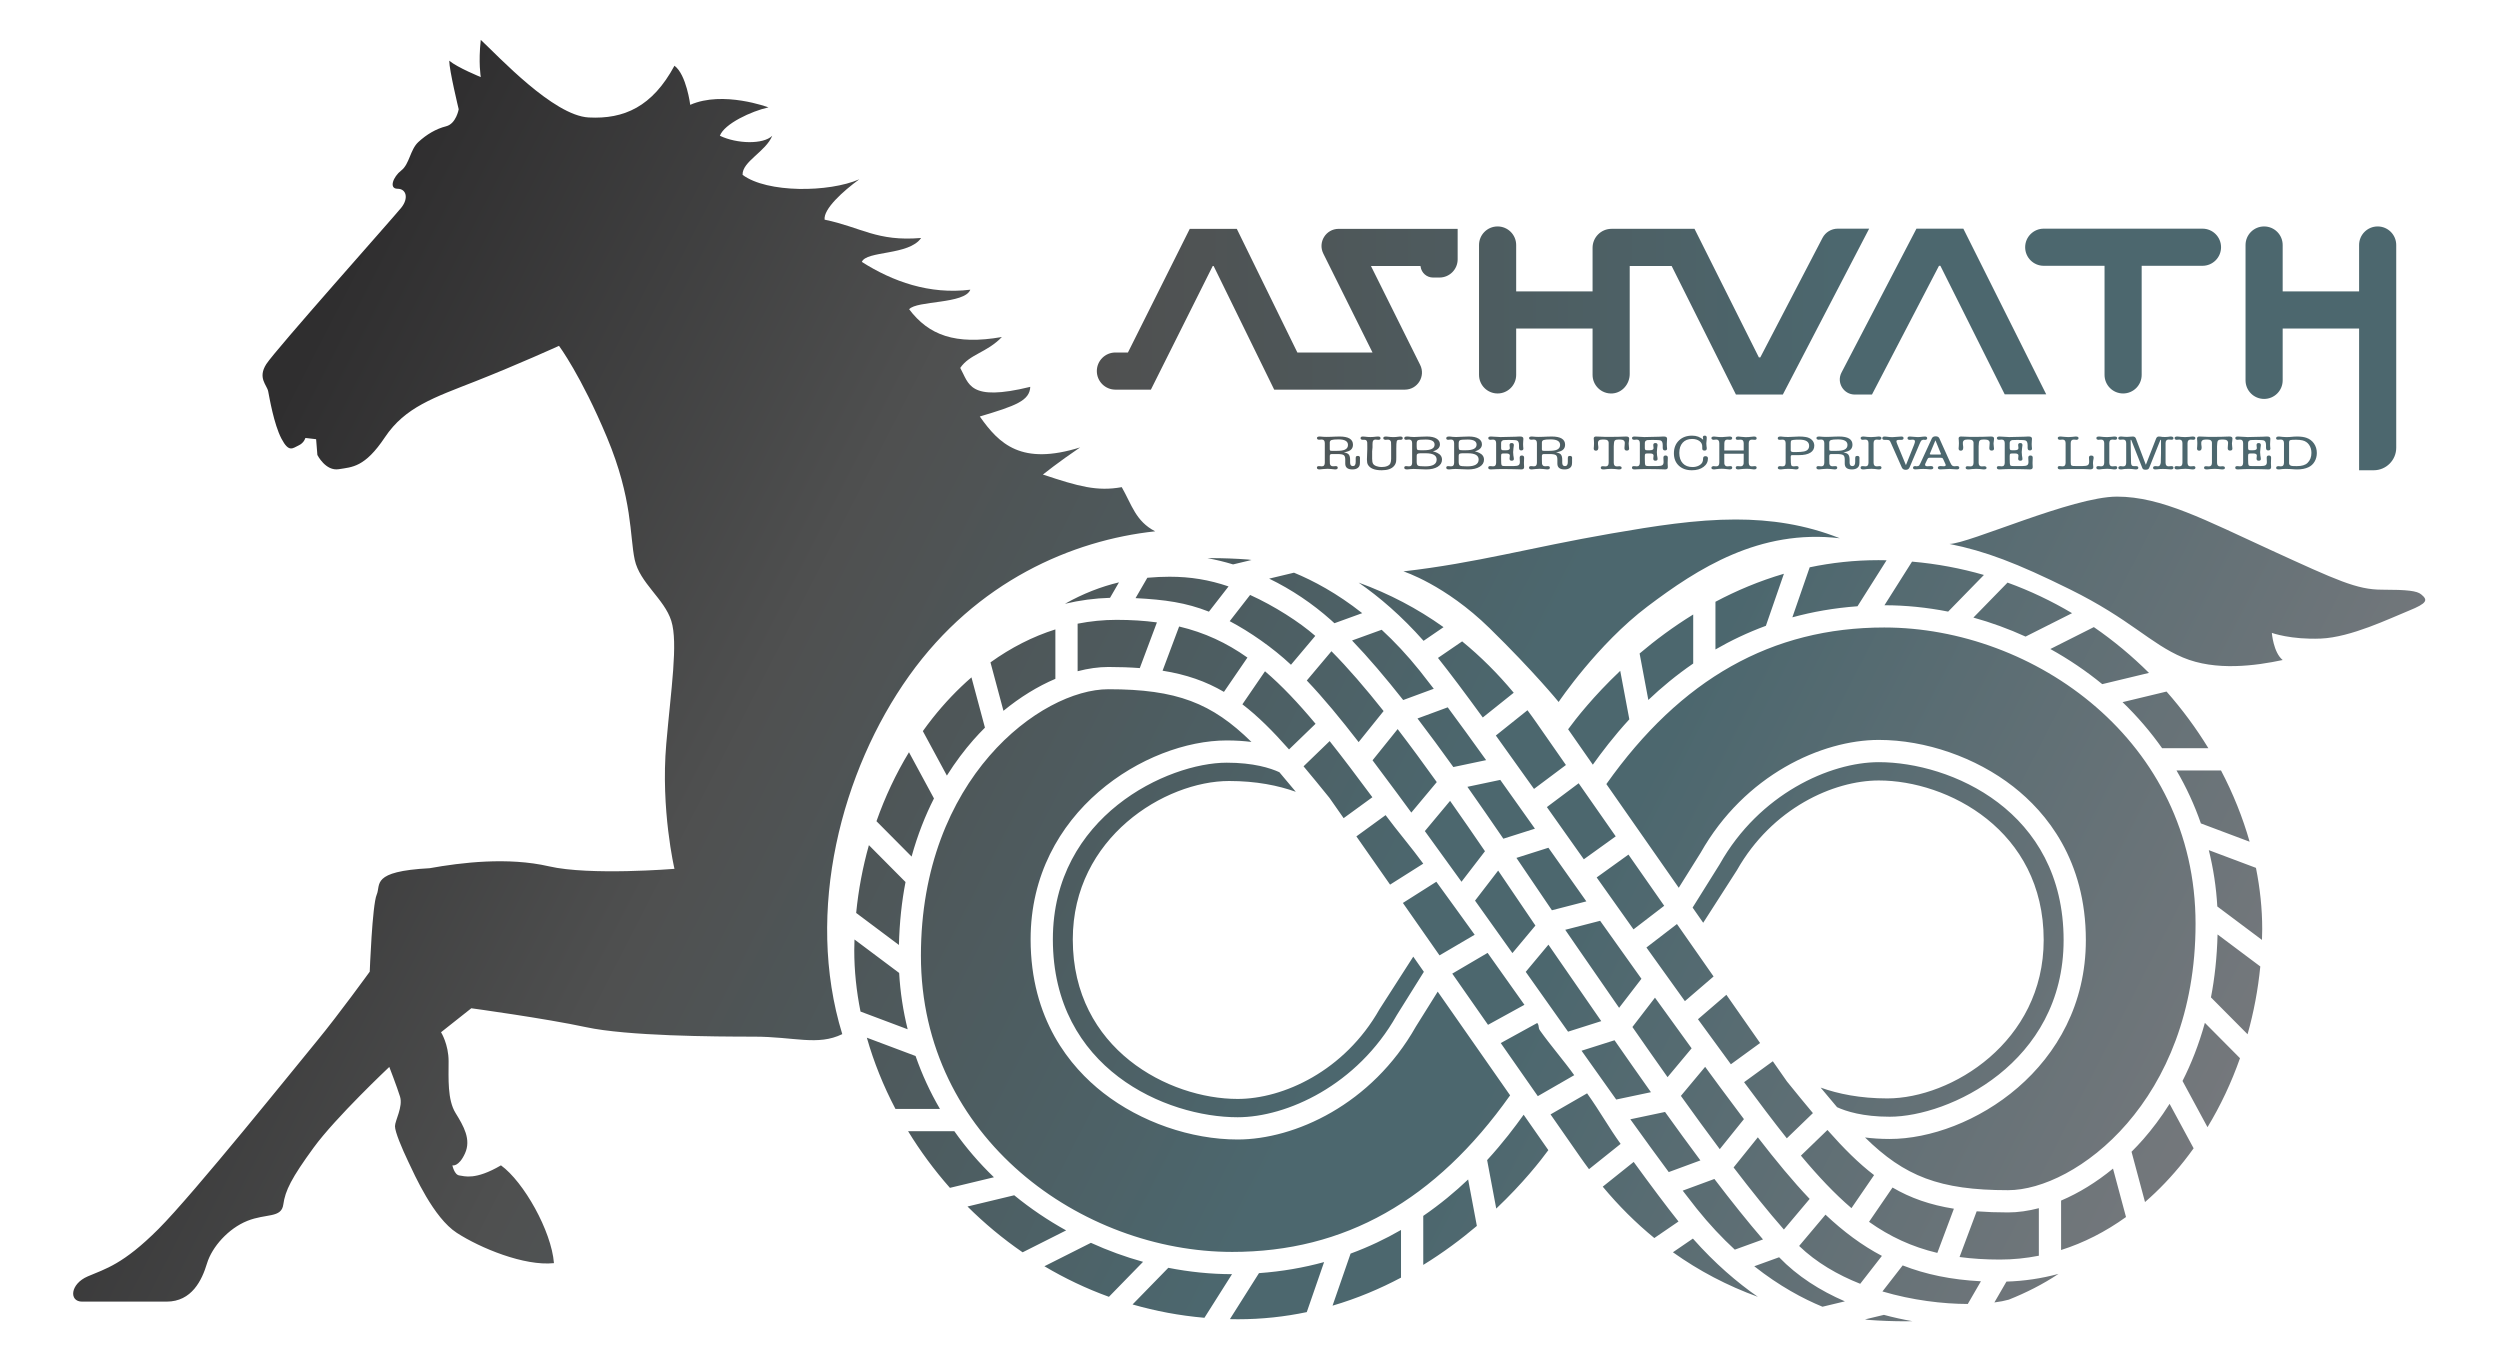 <svg xmlns="http://www.w3.org/2000/svg" width="1267" height="690" viewBox="0 0 1267 690" fill="none"><path d="M243.657 39.068s-11.829-4.796-15.986-8.313C227.671 35.55 232.467 55.374 232.467 55.374S231.188 62.727 226.072 64.006C220.957 65.285 216.16 68.162 212.004 71.998 207.848 75.837 207.528 83.19 203.372 86.386 199.215 89.585 196.977 95.659 201.453 95.659S207.208 100.455 203.372 105.25C199.535 110.047 139.427 177.51 134.949 184.545 130.473 191.578 135.268 195.094 135.909 198.293 136.549 201.49 138.787 214.918 142.623 222.273 146.46 229.626 148.379 227.069 151.256 225.79c2.877-1.28 3.517-3.839 3.517-3.839L160.208 222.591 160.848 230.585S165.004 238.898 171.719 237.786C178.432 236.674 184.827 236.979 195.059 221.633c10.23-15.347 24.94-20.143 46.041-28.456C262.203 184.863 283.304 175.271 283.304 175.271s11.191 15.028 24.3 46.362c13.109 31.333 11.509 50.197 14.068 62.026C324.229 295.49 336.7 303.483 340.215 314.674 343.732 325.865 340.056 349.307 337.659 377.021 334.78 410.274 341.815 440.327 341.815 440.327S298.971 443.845 278.188 439.047C257.405 434.253 233.747 437.13 217.759 440.007 187.705 441.607 193.14 448.319 190.903 453.435 188.664 458.553 187.384 492.443 187.384 492.443s-15.985 22.062-26.536 34.851C150.296 540.082 98.18 604.989 80.276 622.894c-17.905 17.903-26.857 20.143-35.811 23.977C35.513 650.71 34.875 659.662 41.588 659.662H84.433c12.788.0 17.904-10.871 20.463-19.321 2.556-8.452 10.871-17.768 20.461-21.604C134.949 614.899 142.623 617.458 143.583 610.423 144.541 603.389 147.739 596.995 158.929 581.649c11.191-15.348 38.367-40.927 38.367-40.927S201.135 550.634 202.732 555.75C204.331 560.865 200.175 567.899 200.175 570.777 200.175 573.655 203.691 581.967 206.889 588.682 210.087 595.395 219.677 617.138 231.508 624.811 243.339 632.485 265.72 641.757 280.745 640.159 279.467 623.853 265.399 598.914 253.888 590.601 240.78 598.273 235.345 596.037 232.787 595.715 230.228 595.395 229.269 590.601 229.269 590.601S232.467 591.561 235.664 584.526C238.861 577.491 235.024 570.777 230.869 564.062 226.712 557.349 227.351 546.477 227.351 537.845 227.351 529.211 223.515 523.138 223.515 523.138L238.861 510.989S276.269 516.105 297.052 520.579C317.835 525.057 361.637 525.377 382.1 525.377 402.564 525.377 414.393 530.171 426.863 524.097 407.679 461.75 426.543 390.45 460.755 342.49c34.21-47.959 82.809-68.741 124.693-73.217C575.536 264.157 573.619 255.843 568.503 246.891 556.033 249.13 546.761 246.571 528.536 240.497 528.536 240.497 536.529 234.102 547.4 226.749 517.665 236.021 506.475 225.15 496.563 211.082 514.788 205.646 521.823 203.087 522.143 196.054 490.808 203.727 491.128 194.455 486.651 186.462 491.448 179.429 500.08 178.789 507.755 170.795 484.095 174.953 470.665 169.835 460.755 156.729 464.591 152.251 488.891 154.17 491.768 146.817 470.985 149.374 452.44 142.659 436.775 132.747 439.012 126.993 460.755 129.55 466.828 120.598 444.447 122.517 436.455 115.162 417.911 111.326 417.269 105.89 427.183 96.938 435.496 90.862 420.147 97.578 388.815 97.897 376.345 88.626 376.025 81.91 388.176 76.796 391.372 68.802c-4.476 4.477-17.905 4.156-26.537.0C367.072 62.727 380.823 56.333 389.453 54.414c0 0-23.018-8.632-39.646-1.279C349.807 53.136 347.889 37.788 341.815 33.312c-11.191 20.783-25.579 27.177-43.483 26.219C280.427 58.57 252.611 28.517 243.657 20.203c-1.278 11.511.0 18.864.0 18.864zM987.987 275.667C1006.21 279.343 1021.88 285.259 1049.06 298.687 1079.73 313.846 1089.66 326.183 1106.29 333.218 1122.91 340.253 1143.38 337.375 1156.86 334.498 1152.13 330.661 1151.37 320.749 1151.37 320.749S1160.96 324.265 1176.23 323.626C1191.49 322.987 1211.16 313.395 1220.75 309.521 1230.34 305.647 1230.53 304.055 1227.02 301.205 1224.91 299.486 1220.3 298.847 1207.16 298.847 1194.53 298.847 1184.56 294.211 1151.05 278.865 1117.54 263.518 1095.42 251.687 1072.88 251.687 1050.34 251.687 997.579 275.667 987.987 275.667zM816.532 270.391C775.047 277.585 748.671 285.259 711.261 289.575 711.261 289.575 732.364 296.29 754.904 318.35c22.543 22.063 35.011 37.409 35.011 37.409s19.664-29.254 45.082-48.44C860.416 288.137 891.681 267.993 932.401 272.79 914.865 265.829 897.441 263.283 879.613 263.283 859.364 263.283 838.593 266.566 816.532 270.391zM611.981 282.874C616.36 283.697 620.683 284.749 624.925 286.046L634.253 283.81C633.564 283.697 633.023 283.619 632.631 283.57 626.336 283.097 619.912 282.854 613.352 282.854 612.907 282.854 612.439 282.867 611.981 282.874zM917.153 287.507 908.372 312.863C918.553 310.077 929.539 308.117 941.379 307.257l14.737-23.315C954.755 283.915 953.393 283.887 952.023 283.887c-12.259.0-23.89 1.318-34.87 3.62zm37.891 19.235C965.835 306.747 976.653 307.859 987.323 309.962L1005.45 291.389C993.828 288.035 981.664 285.729 969.019 284.631l-13.975 22.111zM643.212 293.254c11.385 5.524 21.971 12.665 31.371 21.036C675.147 314.793 675.721 315.327 676.291 315.85L690.363 310.747C677.583 300.658 665.575 294.263 655.795 290.238L643.212 293.254zm226.179 11.725v24.163C877.172 324.645 885.689 320.575 894.952 317.162L904.089 290.779C891.543 294.45 879.965 299.371 869.391 304.979zM581.472 292.807 575.495 303.131C590.531 303.914 601 305.394 612.685 309.987L622.627 297.202C612.723 293.83 603.329 292.289 592.727 292.287 589.136 292.287 585.408 292.465 581.472 292.807zm-41.76 13.199C547.164 304.231 554.796 303.203 562.559 302.974L567.093 295.138C558.085 297.29 548.911 300.809 539.712 306.006zm181.755 18.768L731.589 317.842C718.381 308.411 704.021 300.877 688.537 295.253 699.068 302.547 710.287 312.151 721.467 324.774zM1000.12 312.99C1009.15 315.486 1017.99 318.721 1026.56 322.619L1050.12 310.753C1039.87 304.663 1028.94 299.435 1017.42 295.263l-17.3 17.727zM623.217 314.807C633.333 320.131 645.103 328.273 654.267 336.898L666.583 322.271C658.619 315.269 645.716 307.018 633.551 301.521L623.217 314.807zM830.953 331.19 835.377 354.737C841.959 348.477 849.529 342.173 858.116 336.274V311.43c-10.181 6.267-19.252 13.056-27.163 19.76zM546.139 316.083v24.094C551.463 338.789 556.704 338.026 561.735 338.026 567.433 338.026 572.703 338.217 577.647 338.59l8.678-23.161C579.967 314.573 573.192 314.141 565.872 314.141 559.223 314.141 552.632 314.805 546.139 316.083zm43.056 23.826C601.24 341.83 611.156 345.302 620.293 350.646l11.903-17.388C621.643 325.781 610.48 320.577 597.587 317.511L589.195 339.909zm449.915-10.991C1048.38 334.046 1057.2 340.003 1065.42 346.725L1089.1 341.027C1080.59 332.551 1071.25 324.754 1061.16 317.814L1039.11 328.918zM814.101 397.371c10.788 15.454 23.732 33.992 36.694 52.55L861.863 432.213c22.333-39.526 61.452-57.223 90.334-57.223 23.672.0 49.133 8.839 68.103 23.643C1037.09 411.739 1057.11 435.878 1057.11 476.458 1057.11 541.343 998.335 577.231 957.711 577.231 953.057 577.231 948.911 576.939 945.195 576.471 965.231 596.149 982.937 603.185 1017.69 603.185c34.1.0 95.02-45.112 95.02-135.002C1112.71 375.427 1030.82 318.013 954.953 318.013c-56.944.0-103.03 25.964-140.852 79.358zm-312.13-61.676L508.553 360.235C516.973 353.326 525.92 347.83 534.865 344.034V318.981C523.407 322.594 512.365 328.225 501.971 335.695zm183.252-11.089C693.491 333.191 702.219 343.473 711.141 354.779L726.633 349.066C724.104 345.747 721.739 342.701 719.601 340.029 713.167 331.987 706.652 325.091 700.228 319.165L685.223 324.606zM728.763 333.439C734.881 341.11 742.583 351.413 751.472 363.626l15.684-12.544C759.084 341.373 750.363 332.698 741.015 325.05L728.763 333.439zM662.285 344.879C670.8 353.818 679.381 364.227 688.557 376.091l12.65-15.722C692.027 348.802 683.115 338.438 674.779 330.043l-12.494 14.836zm132.442 24.716C798.027 374.333 802.287 380.442 807.243 387.542 811.611 381.435 817.712 373.303 825.748 364.547L821.132 339.982C807.519 352.869 798.572 364.33 794.727 369.595zM629.645 356.943C637.447 362.907 645.005 370.45 653.279 379.807L666.724 366.819C657.949 356.311 649.62 347.466 641.104 340.203L629.645 356.943zM472.567 364.046C470.895 366.158 469.277 368.326 467.701 370.533l12.18 22.53C484.277 386.061 488.847 380.094 493.205 375.111 495.135 372.907 497.136 370.81 499.171 368.771L492.335 343.289C485.357 349.337 478.735 356.258 472.567 364.046zM466.72 484.303c0 92.756 81.884 150.17 157.751 150.17 56.944.0 103.032-25.963 140.854-79.356C754.539 539.661 741.592 521.121 728.632 502.566l-11.069 17.709C695.228 559.799 656.113 577.497 627.229 577.497 603.556 577.497 578.097 568.658 559.129 553.854 542.333 540.747 522.315 516.609 522.315 476.03 522.315 411.142 581.088 375.255 621.712 375.255 626.367 375.255 630.512 375.547 634.228 376.015 614.192 356.337 596.485 349.302 561.735 349.302c-34.102.0-95.015 45.111-95.015 135.001zm608.99-128.456C1083.24 363.097 1089.93 370.919 1095.77 379.203H1119.21C1113.07 369.149 1105.97 359.509 1098 350.482L1075.71 355.847zM718.389 364.125C724.419 372.027 730.501 380.295 736.557 388.739l16.615-3.505C746.063 375.322 739.528 366.322 733.705 358.475L718.389 364.125zM758.095 372.765C764.121 381.129 770.599 390.205 777.431 399.826l16.18-12.119C786.481 377.486 781.277 370.018 779.14 366.929L778.765 366.386C777.247 364.193 775.692 362.057 774.121 359.949l-16.026 12.816zm-62.49 12.553C699.587 390.594 703.689 396.109 707.972 401.902 710.385 405.167 712.823 408.495 715.257 411.815l12.898-15.449C721.532 387.11 714.885 378.066 708.327 369.507l-12.722 15.811zm-34.965 3.053C664.735 393.245 669.039 398.511 673.667 404.233L673.904 404.55C674.071 404.787 676.653 408.483 680.956 414.639l14.567-10.6C687.783 393.599 680.645 384.117 673.869 375.591l-13.229 12.78zM444.197 416.189l17.796 17.921C465.06 423.031 468.973 413.219 473.331 404.653l-12.66-23.418C454.057 392.122 448.535 403.877 444.197 416.189zm427.424 21.672L871.491 438.081l-13.679 21.886C859.612 462.546 861.403 465.107 863.183 467.657l17.098-26.646C898.055 409.607 929.192 395.546 952.197 395.546c34.69.0 83.543 25.081 83.543 80.836.0 51.7-46.84 80.296-79.216 80.296C942.707 556.678 931.541 554.366 922.707 551.201 925.599 554.711 928.369 558.03 931.032 561.127 935.579 563.219 944.116 565.957 957.711 565.957 987.479 565.957 1045.84 538.93 1045.84 476.458 1045.84 410.751 988.399 386.265 952.197 386.265c-24.801.0-60.597 16.146-80.576 51.596zM533.591 476.03c0 65.705 57.436 90.191 93.638 90.191C652.032 566.221 687.825 550.075 707.804 514.627L707.935 514.407 721.613 492.519C719.813 489.941 718.023 487.378 716.243 484.831l-17.1 26.643C681.372 542.881 650.235 556.941 627.229 556.941 592.541 556.941 543.688 531.862 543.688 476.103c0-51.7 46.837-80.293 79.213-80.293C636.719 395.81 647.883 398.122 656.716 401.285 653.824 397.774 651.052 394.454 648.388 391.357 643.841 389.265 635.305 386.53 621.712 386.53 591.945 386.53 533.591 413.555 533.591 476.03zm569.469-85.552C1108.06 399.031 1112.18 408.005 1115.41 417.303L1140.11 426.585C1136.62 414.301 1131.75 402.171 1125.61 390.478h-22.55zM743.679 398.761C749.844 407.509 755.943 416.345 761.899 425.055L777.899 419.975C771.793 411.354 765.921 403.081 760.335 395.246L743.679 398.761zm40.277 10.264C788.8 415.862 793.788 422.911 798.904 430.147 800.145 431.899 801.427 433.713 802.683 435.487l16.162-11.624C812.057 414.143 805.681 405.009 800.067 396.961l-16.111 12.064zm-61.841 12.172C728.292 429.677 734.493 438.25 740.687 446.869l11.896-15.466C746.797 422.939 740.877 414.365 734.901 405.875L722.115 421.197zm-34.702 2.685C692.209 430.745 698.033 439.079 704.492 448.325l16.816-10.628C715.715 429.982 707.739 420.61 702.217 413.113l-14.804 10.769zM433.904 462.683l21.667 16.228C455.863 467.401 457.021 456.746 458.917 447.013L440.357 428.323C437.217 439.503 435.045 451.029 433.904 462.683zm334.623-27.901C772.092 440.026 775.593 445.199 779.003 450.238 781.569 454.031 784.061 457.711 786.511 461.322l17.457-4.505C799.129 449.986 794.343 443.223 789.7 436.658 788.032 434.297 786.376 431.959 784.733 429.637L768.527 434.782zm355.203 24.613L1146.37 476.355C1146.43 474.526 1146.49 472.699 1146.49 470.869 1146.49 460.605 1145.4 450.202 1143.32 439.834L1119.42 430.854C1121.72 440.131 1123.19 449.662 1123.73 459.395zM809.193 444.69C815.289 453.302 821.532 462.109 827.86 471.005l15.559-11.956C837.324 450.323 831.212 441.573 825.3 433.107L809.193 444.69zm-61.644 11.751C753.932 465.361 760.256 474.242 766.491 483.026l11.653-13.957C775.391 465.014 772.573 460.854 769.665 456.558 766.279 451.555 762.803 446.419 759.264 441.21l-11.715 15.231zM710.983 457.613C716.884 466.062 723.159 475.043 729.544 484.185L747.363 473.734C740.904 464.677 734.46 455.917 727.933 446.869l-16.95 10.744zm82.273 13.613C795.244 474.13 797.189 476.966 799.044 479.638 802.761 485.001 806.648 490.629 810.664 496.445 813.887 501.11 817.193 505.899 820.56 510.762l11.317-14.717C824.817 486.181 817.819 476.347 810.947 466.662L793.256 471.226zM834.411 480.193C840.869 489.249 847.38 498.333 853.904 507.378l14.539-12.504C862.541 486.425 856.267 477.443 849.881 468.303l-15.47 11.89zm286.099 25.285L1139.07 524.165C1142.21 512.985 1144.38 501.461 1145.52 489.806L1123.86 473.578C1123.56 485.087 1122.41 495.745 1120.51 505.478zM432.939 481.617C432.939 491.882 434.027 502.285 436.108 512.654L460.003 521.634C457.712 512.357 456.235 502.825 455.695 493.09l-22.643-16.959C433 477.959 432.939 479.787 432.939 481.617zm340.3 10.921C778.848 500.451 784.377 508.267 789.732 515.837 791.4 518.194 793.049 520.53 794.692 522.85L811.517 517.509C808.071 512.53 804.685 507.626 801.387 502.851 797.375 497.045 793.491 491.421 789.777 486.065 788.153 483.722 786.468 481.273 784.744 478.757l-11.505 13.781zM736.009 493.438C742.104 502.163 748.215 510.914 754.125 519.379l18.454-10.144C766.483 500.623 760.24 491.818 753.912 482.921l-17.903 10.517zM860.531 516.55C866.124 524.265 871.688 531.875 877.208 539.373L892.011 528.603C887.216 521.741 881.391 513.406 874.933 504.163L860.531 516.55zM827.304 520.486C833.136 528.878 839.103 537.414 845.115 545.902L857.312 531.29C851.133 522.811 844.932 514.237 838.739 505.618L827.304 520.486zM1106.1 547.834 1118.76 571.25C1125.37 560.363 1130.89 548.611 1135.23 536.298L1117.43 518.377C1114.37 529.457 1110.45 539.266 1106.1 547.834zM760.58 528.622C767.368 538.343 773.747 547.481 779.361 555.526l18.455-10.625C792.973 538.066 785.643 529.581 780.527 522.346 779.284 520.591 780.348 520.215 779.091 518.438L760.58 528.622zM453.819 562.007h22.546C471.371 553.455 467.251 544.482 464.012 535.183L439.32 525.903C442.807 538.185 447.68 550.315 453.819 562.007zM801.528 532.509C807.633 541.134 813.505 549.407 819.093 557.242L836.699 553.525C830.468 544.735 824.283 535.894 818.243 527.203L801.528 532.509zM883.901 548.446C891.643 558.885 898.779 568.369 905.556 576.894L918.785 564.117C914.691 559.241 910.385 553.974 905.76 548.253L905.523 547.938C905.355 547.698 902.772 544.002 898.469 537.847L883.901 548.446zM851.873 555.398C858.481 564.635 865.089 573.715 871.575 582.391l12.246-15.222C879.84 561.894 875.736 556.378 871.453 550.582 869.04 547.318 866.603 543.991 864.168 540.671l-12.295 14.727zM785.816 564.779C792.945 575.001 798.147 582.467 800.285 585.557L800.66 586.099C802.179 588.294 803.732 590.43 805.305 592.539L821.331 579.721C815.303 571.358 811.175 563.722 804.341 554.101l-18.525 10.678zm300.404 12.598C1084.29 579.581 1082.29 581.677 1080.26 583.714L1087.09 609.197C1094.07 603.149 1100.69 596.229 1106.86 588.441 1108.53 586.329 1110.15 584.161 1111.73 581.955L1099.55 559.426C1095.15 566.43 1090.58 572.394 1086.22 577.377zM826.253 567.254C833.364 577.165 839.899 586.165 845.723 594.01L861.763 588.094C855.848 580.166 849.843 571.917 843.84 563.541L826.253 567.254zM753.676 587.939 758.295 612.502C771.907 599.617 780.853 588.154 784.699 582.89 781.397 578.154 777.139 572.046 772.183 564.945 767.815 571.051 761.713 579.183 753.676 587.939zM912.701 585.67C921.477 596.175 929.807 605.022 938.32 612.285L949.78 595.546C941.979 589.581 934.419 582.037 926.148 572.681L912.701 585.67zM460.213 573.282C466.355 583.338 473.451 592.977 481.425 602.002L503.723 596.638C496.187 589.389 489.5 581.566 483.653 573.282h-23.44zM878.584 591.669C887.547 603.397 896.161 614.121 904.072 623.126l13.068-15.519C908.625 598.669 900.047 588.261 890.869 576.397L878.584 591.669zM812.271 601.405C820.343 611.114 829.061 619.787 838.409 627.438L850.664 619.05C844.545 611.375 836.844 601.075 827.953 588.862l-15.682 12.543zM1044.56 608.451v25.055C1056.02 629.891 1067.06 624.262 1077.46 616.791L1070.87 592.253C1062.45 599.159 1053.51 604.655 1044.56 608.451zM852.793 603.419C855.324 606.741 857.687 609.787 859.827 612.461 866.259 620.501 872.775 627.395 879.197 633.322L893.488 628.142C885.761 619.193 877.451 608.781 868.852 597.499L852.793 603.419zM721.308 616.213V641.057C731.491 634.79 740.561 627.999 748.475 621.295L744.048 597.75C737.468 604.01 729.895 610.315 721.308 616.213zM947.231 619.229C957.783 626.707 968.945 631.911 981.841 634.977L990.232 612.579C978.185 610.657 968.269 607.185 959.132 601.842L947.231 619.229zM490.325 611.458C498.833 619.934 508.179 627.731 518.267 634.671l22.049-11.104C531.047 618.441 522.223 612.483 514.005 605.761l-23.68 5.697zM1017.69 614.459C1011.99 614.459 1006.72 614.269 1001.78 613.895L993.099 637.057C999.459 637.914 1006.23 638.346 1013.55 638.346 1020.2 638.346 1026.79 637.682 1033.29 636.402V612.309C1027.96 613.698 1022.72 614.459 1017.69 614.459zM911.8 631.453C920.521 639.845 931.32 646.095 942.752 650.629l10.995-14.14C943.629 631.166 934.323 624.213 925.159 615.59L911.8 631.453zM684.473 635.325 675.336 661.709C687.881 658.037 699.459 653.115 710.033 647.506V623.345C702.252 627.843 693.735 631.911 684.473 635.325zM847.836 634.646C861.045 644.075 875.405 651.611 890.892 657.237 880.359 649.941 869.14 640.337 857.96 627.715L847.836 634.646zM529.307 641.734C539.56 647.822 550.479 653.049 562.007 657.223L579.303 639.495C570.279 637.001 561.435 633.765 552.871 629.866L529.307 641.734zM889.063 641.739C901.841 651.827 913.851 658.222 923.629 662.249L934.991 659.525C922.504 654.137 910.899 646.802 901.651 637.177L889.063 641.739zM638.048 645.23l-14.737 23.313C624.672 668.571 626.031 668.599 627.401 668.599 639.661 668.599 651.291 667.282 662.272 664.978L671.053 639.622C660.873 642.41 649.888 644.37 638.048 645.23zM954.019 654.506C969.223 659.006 984.699 660.827 997.272 660.855L1003.93 649.354C988.895 648.573 975.963 645.903 964.277 641.311L954.019 654.506zM573.98 661.098C585.599 664.45 597.761 666.759 610.407 667.855l13.976-22.11C613.592 645.739 602.772 644.626 592.103 642.523L573.98 661.098zM1016.87 649.513l-6.12 10.569C1013.57 659.721 1016.03 659.239 1018.07 658.659 1026.71 655.222 1035.31 650.907 1043.26 645.599 1034.69 647.926 1025.87 649.245 1016.87 649.513zM945.171 668.675C945.876 668.791 946.429 668.869 946.824 668.919 953.109 669.393 959.524 669.633 966.075 669.633 967.065 669.633 968.104 669.609 969.167 669.57 964.411 668.729 959.593 667.675 954.772 666.373L945.171 668.675z" fill="url(#paint0_linear_4045_2906)"/><path d="M1195.59 124.173v23.5h-38.73v-23.5C1156.86 118.976 1152.65 114.761 1147.45 114.761S1138.04 118.976 1138.04 124.173v68.591C1138.04 197.961 1142.25 202.176 1147.45 202.176S1156.86 197.961 1156.86 192.764V166.496h38.73v71.832H1203C1209.3 238.328 1214.41 233.216 1214.41 226.912V124.173C1214.41 118.976 1210.2 114.761 1205 114.761 1199.81 114.761 1195.59 118.976 1195.59 124.173zm-446.019.0v65.823C749.571 195.195 753.783 199.409 758.982 199.409 764.179 199.409 768.395 195.195 768.395 189.996v-23.5H807.114v23.513C807.114 192.603 808.16 194.945 809.876 196.661 811.746 198.531 814.363 199.605 817.239 199.395 822.234 199.029 825.939 194.541 825.939 189.533V134.792h21.249l32.588 65.172h23.76L947.292 115.884H931.378C928.123 115.884 925.14 117.695 923.638 120.581l-31.522 60.56H891.404l-32.626-65.173H816.735C811.423 115.968 807.114 120.275 807.114 125.588v22.085H768.395v-23.5C768.395 118.976 764.179 114.761 758.982 114.761 753.783 114.761 749.571 118.976 749.571 124.173zm221.688-8.289-37.984 72.924C930.628 193.889 934.315 199.964 940.043 199.964H948.712l33.97-65.256H983.391L1015.98 199.839h21.04l-42-83.955H971.259zM1035.77 115.885C1030.57 115.885 1026.35 120.099 1026.35 125.297S1030.57 134.708 1035.77 134.708H1066.58v55.288C1066.58 195.195 1070.79 199.409 1075.99 199.409S1085.4 195.195 1085.4 189.996V134.708H1116.22C1121.42 134.708 1125.63 130.495 1125.63 125.297 1125.63 120.099 1121.42 115.885 1116.22 115.885H1035.77zM678.42 115.981C671.979 115.981 667.784 122.752 670.654 128.519l24.936 50.128H657.504L626.81 115.981H602.972l-31.333 62.666H565.287C560.09 178.647 555.875 182.86 555.875 188.059 555.875 193.256 560.09 197.471 565.287 197.471H583.275l31.332-62.667H615.068l30.696 62.667H711.97C718.411 197.471 722.606 190.699 719.738 184.932L694.8 134.804H719.916L719.96 135.139C720.38 138.297 723.075 140.659 726.264 140.659h3.255C734.61 140.659 738.74 136.531 738.74 131.436V115.981H678.42zm184.588 105.66L863.07 222.148 863.131 222.324V222.601 222.88C861.692 221.481 859.839 220.783 857.563 220.783 854.792 220.783 852.563 221.604 850.872 223.251 849.182 224.896 848.334 227.059 848.334 229.74 848.334 232.339 849.159 234.42 850.811 235.983 852.46 237.545 854.67 238.328 857.439 238.328 859.839 238.328 861.799 237.767 863.315 236.648 864.834 235.531 865.59 234.092 865.59 232.331 865.59 231.575 865.166 231.196 864.315 231.196 863.523 231.196 863.131 231.576 863.131 232.336 863.131 233.144 863.008 233.791 862.763 234.269 862.395 234.996 861.754 235.581 860.844 236.029 859.935 236.475 858.907 236.696 857.763 236.696 855.655 236.696 854.012 236.068 852.838 234.808 851.66 233.548 851.071 231.788 851.071 229.531 851.071 227.323 851.644 225.592 852.792 224.339 853.935 223.088 855.52 222.461 857.547 222.461 859.099 222.461 860.358 222.828 861.322 223.561 862.282 224.297 862.739 225.251 862.698 226.425V227.305C862.678 228.008 863.07 228.356 863.871 228.356 864.604 228.356 864.978 227.988 864.978 227.249V227L864.855 226.064C864.79 225.601 864.762 225.151 864.762 224.705 864.762 224.396 864.81 223.828 864.916 223.004 864.956 222.345 864.978 221.952 864.978 221.819 864.978 221.129 864.638 220.783 863.96 220.783 863.327 220.783 863.008 221.069 863.008 221.641zM979.06 222.168 973.338 234.62C973.052 235.264 972.848 235.651 972.724 235.784 972.435 236.129 972.019 236.303 971.463 236.303H971.064L970.695 236.204C969.915 236.204 969.527 236.493 969.527 237.068 969.527 237.611 969.927 237.883 970.723 237.883 970.994 237.883 971.415 237.857 971.987 237.808L973.276 237.699C973.567 237.673 974.07 237.661 974.786 237.661 975.443 237.661 975.912 237.673 976.202 237.699L977.739 237.833 978.416 237.883C979.339 237.883 979.8 237.611 979.8 237.068 979.8 236.493 979.38 236.204 978.539 236.204 978.355 236.204 978.074 236.221 977.692 236.253 977.314 236.288 977.019 236.303 976.815 236.303 976.018 236.303 975.618 236.039 975.618 235.515L975.74 234.996 976.631 233.096C976.876 232.585 977.076 232.273 977.232 232.159 977.387 232.041 977.668 231.984 978.076 231.984H983.55C983.963 231.984 984.232 232.017 984.368 232.083L984.752 232.577 985.859 234.996 986.103 235.637C986.103 236.081 985.766 236.303 985.091 236.303L984.275 236.253 983.462 236.204C982.559 236.204 982.106 236.484 982.106 237.044 982.106 237.601 982.518 237.883 983.339 237.883 983.563 237.883 983.891 237.868 984.323 237.839 986.023 237.72 987.252 237.661 988.011 237.661 988.65 237.661 989.614 237.719 990.904 237.833L991.795 237.883C992.575 237.883 992.963 237.595 992.963 237.019 992.963 236.476 992.575 236.204 991.795 236.204L990.934 236.271 990.566 236.303C990.03 236.303 989.622 236.18 989.335 235.933 989.05 235.687 988.731 235.177 988.38 234.404L982.876 222.164C982.566 221.475 981.94 221.129 980.999 221.129 980.034 221.129 979.387 221.475 979.06 222.168zM977.983 230.135 978.044 229.963 980.875 223.151 983.646 229.963 983.707 230.159 983.339 230.357H978.446L977.983 230.135zM1162.63 221.276 1160.63 221.449C1160.06 221.499 1159.48 221.523 1158.91 221.523 1158.21 221.523 1157.56 221.491 1156.94 221.425L1155.31 221.252 1154.91 221.228C1153.99 221.228 1153.53 221.511 1153.53 222.079 1153.53 222.597 1153.84 222.855 1154.48 222.855L1155.31 222.796 1155.95 222.757C1157 222.757 1157.52 223.373 1157.52 224.607V234.501C1157.52 235.736 1157 236.352 1155.95 236.352L1155.31 236.303 1154.48 236.229 1153.8 236.465 1153.53 237.044C1153.53 237.62 1153.96 237.907 1154.85 237.907h.25L1155.31 237.883 1156.79 237.711C1157.22 237.661 1157.77 237.636 1158.45 237.636 1159.23 237.636 1159.97 237.661 1160.69 237.711L1162.82 237.857C1163.29 237.889 1163.75 237.907 1164.2 237.907 1166.43 237.907 1168.34 237.536 1169.92 236.797 1171.23 236.189 1172.27 235.239 1173.03 233.948 1173.78 232.655 1174.17 231.205 1174.17 229.592 1174.17 227.765 1173.69 226.161 1172.74 224.78 1171.78 223.399 1170.48 222.428 1168.84 221.868 1167.59 221.441 1166.04 221.228 1164.17 221.228 1163.53 221.228 1163.02 221.243 1162.63 221.276zM1161.49 236.132C1160.57 235.965 1160.11 235.507 1160.11 234.751V224.335C1160.11 223.643 1160.29 223.224 1160.65 223.077 1161 222.931 1162 222.855 1163.61 222.855 1164.89 222.855 1165.97 222.964 1166.87 223.175 1168.29 223.504 1169.4 224.24 1170.21 225.38 1171.02 226.521 1171.43 227.912 1171.43 229.555 1171.43 231.656 1170.76 233.347 1169.43 234.628 1168.32 235.696 1166.54 236.229 1164.07 236.229 1162.66 236.229 1161.8 236.197 1161.49 236.132zM1148.15 221.252C1147.23 221.3 1146.7 221.325 1146.56 221.325L1139.17 221.499H1138.86C1139.07 221.499 1137.64 221.417 1134.57 221.252L1134.11 221.228C1133.25 221.228 1132.82 221.515 1132.82 222.092L1133.1 222.671 1133.77 222.907 1134.6 222.831 1135.25 222.781C1136.3 222.781 1136.82 223.389 1136.82 224.607V234.501C1136.82 235.736 1136.3 236.352 1135.25 236.352L1134.6 236.277C1134.16 236.245 1133.88 236.229 1133.77 236.229 1133.14 236.229 1132.82 236.493 1132.82 237.019 1132.82 237.611 1133.25 237.907 1134.11 237.907H1134.3L1134.58 237.883C1136.42 237.767 1138.31 237.711 1140.23 237.711 1141.5 237.711 1143.01 237.728 1144.76 237.767 1146.5 237.804 1147.3 237.823 1147.15 237.823 1147.81 237.823 1148.26 237.833 1148.51 237.851 1149 237.888 1149.36 237.907 1149.59 237.907 1150.53 237.907 1151 237.521 1151 236.748 1151 236.517 1150.99 236.176 1150.95 235.724 1150.93 235.271 1150.91 234.931 1150.91 234.7 1150.91 234.404 1150.93 233.952 1150.95 233.344 1150.99 232.735 1151 232.28 1151 231.984 1151 231.229 1150.62 230.849 1149.85 230.849 1149.12 230.849 1148.76 231.221 1148.76 231.96 1148.76 232.208 1148.77 232.573 1148.8 233.059 1148.83 233.543 1148.85 233.909 1148.85 234.156 1148.85 234.947 1148.62 235.485 1148.17 235.772 1147.72 236.059 1146.89 236.204 1145.68 236.204H1141.5C1140.65 236.204 1140.12 236.147 1139.89 236.031 1139.59 235.868 1139.43 235.456 1139.4 234.799 1139.4 234.617 1139.39 234.256 1139.37 233.713 1139.35 233.268 1139.34 232.915 1139.34 232.651v-1.53C1139.34 230.58 1139.41 230.224 1139.54 230.06 1139.67 229.895 1140.04 229.813 1140.64 229.813H1142.02C1143.19 229.813 1143.77 230.168 1143.77 230.876L1143.69 231.665 1143.62 232.455C1143.62 233.144 1143.98 233.491 1144.69 233.491 1145.43 233.491 1145.8 233.195 1145.8 232.603L1145.71 231.739C1145.63 231.295 1145.58 231.007 1145.56 230.876 1145.48 230.036 1145.43 229.452 1145.43 229.123 1145.43 228.547 1145.49 227.881 1145.6 227.124 1145.74 226.235 1145.8 225.728 1145.8 225.595 1145.8 224.887 1145.44 224.533 1144.71 224.533S1143.62 224.863 1143.62 225.521L1143.69 226.36 1143.77 227.124C1143.77 227.832 1143.14 228.187 1141.86 228.187H1140.62L1139.89 228.137C1139.52 228.037 1139.34 227.66 1139.34 227V226.68 226.185 225.644 224.533C1139.34 223.715 1139.78 223.215 1140.66 223.029 1140.93 222.979 1141.79 222.955 1143.24 222.955 1145.44 222.955 1146.81 223.044 1147.35 223.227 1148.06 223.476 1148.42 224.292 1148.42 225.681V226.971C1148.42 227.847 1148.79 228.284 1149.52 228.284 1150.26 228.284 1150.63 227.972 1150.63 227.347 1150.63 227.116 1150.6 226.761 1150.53 226.287 1150.5 226.056 1150.48 225.653 1150.48 225.077 1150.48 224.632 1150.5 224.147 1150.55 223.621 1150.6 222.913 1150.63 222.493 1150.63 222.363 1150.63 221.604 1150.1 221.228 1149.04 221.228L1148.15 221.252zM1127.91 221.292C1126.97 221.335 1126.3 221.359 1125.91 221.359 1124.13 221.387 1123.04 221.4 1122.63 221.4h-3.5C1117.55 221.335 1116.71 221.3 1116.61 221.3 1115.56 221.252 1114.9 221.228 1114.61 221.228 1113.84 221.228 1113.45 221.569 1113.45 222.253 1113.45 222.152 1113.48 222.525 1113.55 223.373 1113.58 223.819 1113.6 224.245 1113.6 224.657 1113.6 224.871 1113.58 225.373 1113.54 226.161 1113.48 226.688 1113.45 227.059 1113.45 227.273 1113.45 228.028 1113.82 228.407 1114.58 228.407 1115.39 228.407 1115.79 227.889 1115.79 226.852L1115.75 226.235 1115.63 225.321C1115.61 225.176 1115.6 224.896 1115.6 224.484 1115.6 223.333 1116.34 222.757 1117.81 222.757H1118.77C1120.26 222.757 1121.01 223.34 1121.01 224.509V228.531 230.628 232.8 234.525C1121.01 235.76 1120.5 236.376 1119.47 236.376L1118.73 236.327 1118 236.277C1117.34 236.277 1117.01 236.539 1117.01 237.056 1117.01 237.624 1117.47 237.907 1118.37 237.907H1118.58L1118.8 237.883 1120.33 237.711C1120.93 237.644 1121.62 237.611 1122.4 237.611 1123.11 237.611 1123.76 237.644 1124.33 237.711L1125.84 237.883 1126.06 237.907H1126.24C1127.17 237.907 1127.62 237.624 1127.62 237.056L1127.33 236.509 1126.64 236.277 1125.9 236.327 1125.17 236.376C1124.12 236.376 1123.6 235.76 1123.6 234.525V226.136L1123.72 224.409C1123.76 223.819 1123.94 223.395 1124.27 223.139 1124.6 222.885 1125.14 222.757 1125.9 222.757H1126.77C1128.38 222.757 1129.19 223.327 1129.19 224.467 1129.19 224.765 1129.16 225.207 1129.1 225.795 1129.04 226.38 1129.01 226.821 1129.01 227.12 1129.01 227.945 1129.4 228.356 1130.18 228.356 1130.98 228.356 1131.38 228.02 1131.38 227.347 1131.38 227.183 1131.34 226.755 1131.25 226.064 1131.19 225.536 1131.16 225.151 1131.16 224.903V224.632C1131.22 224.123 1131.28 223.645 1131.33 223.203 1131.38 222.757 1131.41 222.452 1131.41 222.289V222.237C1131.41 221.564 1130.9 221.228 1129.88 221.228 1129.4 221.228 1128.75 221.251 1127.91 221.292zM1110.86 221.252 1109.48 221.4C1108.72 221.481 1108.02 221.523 1107.39 221.523 1106.73 221.523 1106.09 221.491 1105.48 221.425L1103.85 221.252 1103.41 221.228C1102.51 221.228 1102.06 221.515 1102.06 222.092L1102.34 222.671 1103.01 222.907 1103.85 222.831 1104.49 222.781C1105.54 222.781 1106.06 223.389 1106.06 224.607V234.501C1106.06 235.736 1105.54 236.352 1104.49 236.352L1103.85 236.277C1103.39 236.245 1103.12 236.229 1103.01 236.229 1102.38 236.229 1102.06 236.493 1102.06 237.019 1102.06 237.611 1102.5 237.907 1103.39 237.907H1103.63L1103.85 237.883 1105.26 237.711C1105.94 237.629 1106.71 237.585 1107.57 237.585 1108.16 237.585 1108.73 237.62 1109.26 237.685L1110.86 237.883 1111.07 237.907H1111.29C1112.19 237.907 1112.64 237.611 1112.64 237.019 1112.64 236.493 1112.33 236.229 1111.69 236.229 1111.53 236.229 1111.25 236.253 1110.86 236.303L1110.21 236.352C1109.17 236.352 1108.64 235.736 1108.64 234.501V224.607C1108.64 223.389 1109.17 222.781 1110.21 222.781L1110.86 222.831 1111.69 222.907 1112.37 222.671 1112.64 222.092C1112.64 221.515 1112.19 221.228 1111.29 221.228L1110.86 221.252zM1099.73 221.252 1098.65 221.4C1098.3 221.449 1097.82 221.475 1097.2 221.475 1096.63 221.475 1096.18 221.457 1095.85 221.425 1095.73 221.425 1095.46 221.384 1095.05 221.3L1094.25 221.228H1094.1C1093.44 221.228 1092.98 221.572 1092.71 222.263L1087.52 235.564 1082.78 223.077 1082.56 222.436C1082.3 221.632 1081.76 221.228 1080.96 221.228 1080.65 221.228 1080.17 221.26 1079.5 221.325 1078.84 221.392 1078.31 221.425 1077.92 221.425 1077.45 221.425 1076.94 221.4 1076.41 221.351L1075.33 221.252 1074.93 221.228C1074.01 221.228 1073.55 221.511 1073.55 222.079 1073.55 222.597 1073.87 222.855 1074.5 222.855L1075.24 222.805 1075.98 222.757C1077.03 222.757 1077.55 223.373 1077.55 224.607V234.525C1077.55 235.76 1077.03 236.376 1075.98 236.376L1075.3 236.303 1074.5 236.229 1073.83 236.465 1073.55 237.044C1073.55 237.62 1074.02 237.907 1074.96 237.907H1075.15L1075.33 237.883 1076.63 237.685C1076.95 237.636 1077.68 237.611 1078.81 237.611 1079.44 237.611 1079.97 237.636 1080.38 237.685 1080.89 237.752 1081.37 237.808 1081.83 237.857L1082.47 237.907C1083.29 237.907 1083.7 237.629 1083.7 237.068 1083.7 236.509 1083.3 236.229 1082.51 236.229H1082.14 1081.23C1080.44 236.229 1080.03 235.631 1080.01 234.433L1079.8 223.004 1079.92 222.855 1080.13 223.004 1085.7 237.116C1085.84 237.496 1086.04 237.747 1086.3 237.869 1086.56 237.991 1086.95 238.056 1087.48 238.056 1088.39 238.056 1088.96 237.743 1089.21 237.116L1094.87 223.004 1095.05 222.855 1095.2 223.004V227.372v2.22C1095.16 230.628 1095.14 231.416 1095.14 231.96 1095.14 233.376 1095.12 234.215 1095.08 234.476 1094.89 235.711 1094.43 236.327 1093.68 236.327 1093.6 236.327 1093.33 236.307 1092.88 236.263L1092.41 236.229C1091.59 236.229 1091.18 236.513 1091.18 237.08 1091.18 237.632 1091.57 237.907 1092.37 237.907L1093.36 237.833C1094.24 237.719 1095.16 237.661 1096.13 237.661 1097.11 237.661 1098.31 237.727 1099.73 237.857L1100.19 237.907C1101.07 237.907 1101.51 237.611 1101.51 237.019 1101.51 236.493 1101.18 236.229 1100.53 236.229 1100.44 236.229 1100.17 236.245 1099.73 236.277L1099.05 236.352C1098.02 236.352 1097.51 235.736 1097.51 234.501V230.604 228.507 226.336 224.607C1097.51 223.373 1098.04 222.757 1099.08 222.757L1099.8 222.805 1100.53 222.855C1101.18 222.855 1101.51 222.597 1101.51 222.079 1101.51 221.511 1101.04 221.228 1100.09 221.228L1099.73 221.252zm-28.51.0L1069.83 221.4C1069.07 221.481 1068.37 221.523 1067.74 221.523 1067.08 221.523 1066.44 221.491 1065.83 221.425L1064.2 221.252 1063.77 221.228C1062.87 221.228 1062.42 221.515 1062.42 222.092L1062.69 222.671 1063.37 222.907 1064.2 222.831 1064.85 222.781C1065.89 222.781 1066.42 223.389 1066.42 224.607V234.501C1066.42 235.736 1065.89 236.352 1064.85 236.352L1064.2 236.277C1063.75 236.245 1063.48 236.229 1063.37 236.229 1062.74 236.229 1062.42 236.493 1062.42 237.019 1062.42 237.611 1062.86 237.907 1063.74 237.907h.25L1064.2 237.883 1065.62 237.711C1066.29 237.629 1067.06 237.585 1067.92 237.585 1068.52 237.585 1069.08 237.62 1069.62 237.685L1071.22 237.883 1071.43 237.907H1071.65C1072.55 237.907 1073 237.611 1073 237.019 1073 236.493 1072.68 236.229 1072.05 236.229 1071.88 236.229 1071.6 236.253 1071.22 236.303L1070.57 236.352C1069.52 236.352 1069 235.736 1069 234.501V224.607C1069 223.389 1069.52 222.781 1070.57 222.781L1071.22 222.831 1072.05 222.907 1072.73 222.671 1073 222.092C1073 221.515 1072.55 221.228 1071.65 221.228L1071.22 221.252zM1051.65 221.252 1050.23 221.4C1049.45 221.481 1048.8 221.523 1048.27 221.523 1047.83 221.523 1047.17 221.481 1046.27 221.4L1044.64 221.252 1044.17 221.228C1043.29 221.228 1042.85 221.515 1042.85 222.092L1043.13 222.671 1043.81 222.907 1044.64 222.831 1045.28 222.781C1046.33 222.781 1046.85 223.389 1046.85 224.607V234.501C1046.85 235.736 1046.33 236.352 1045.28 236.352L1044.54 236.277 1043.81 236.204C1043.17 236.204 1042.85 236.468 1042.85 236.993 1042.85 237.585 1043.28 237.883 1044.15 237.883 1044.37 237.883 1044.69 237.869 1045.08 237.845 1045.48 237.821 1045.76 237.808 1045.93 237.808 1047.08 237.743 1047.89 237.711 1048.39 237.711H1053.31 1055.62C1056.64 237.739 1057.4 237.767 1057.9 237.796 1058.63 237.853 1059.11 237.883 1059.31 237.883 1060.35 237.883 1060.88 237.512 1060.88 236.772 1060.88 236.541 1060.85 236.201 1060.8 235.748 1060.75 235.296 1060.72 234.955 1060.72 234.724 1060.72 234.331 1060.75 233.952 1060.81 233.588L1061.03 232.331 1061.06 231.861C1061.06 231.205 1060.63 230.876 1059.77 230.876 1059.05 230.876 1058.69 231.232 1058.69 231.945 1058.69 232.075 1058.71 232.457 1058.75 233.091L1058.79 233.941C1058.79 234.851 1058.55 235.456 1058.08 235.753 1057.61 236.053 1056.66 236.204 1055.25 236.204H1052.54C1051.49 236.204 1050.82 236.189 1050.53 236.156L1049.8 235.887C1049.56 235.707 1049.44 235.133 1049.44 234.168v-9.571C1049.44 223.387 1049.96 222.781 1051 222.781L1051.65 222.831 1052.48 222.907 1053.16 222.671 1053.43 222.092C1053.43 221.515 1052.97 221.228 1052.05 221.228L1051.65 221.252zM1027.33 221.252C1026.41 221.3 1025.88 221.325 1025.73 221.325L1018.35 221.499H1018.04C1018.25 221.499 1016.82 221.417 1013.75 221.252L1013.29 221.228C1012.43 221.228 1012 221.515 1012 222.092L1012.28 222.671 1012.96 222.907 1013.79 222.831 1014.43 222.781C1015.48 222.781 1016 223.389 1016 224.607V234.501C1016 235.736 1015.48 236.352 1014.43 236.352L1013.79 236.277C1013.33 236.245 1013.06 236.229 1012.96 236.229 1012.32 236.229 1012 236.493 1012 237.019 1012 237.611 1012.43 237.907 1013.3 237.907H1013.48L1013.76 237.883C1015.6 237.767 1017.49 237.711 1019.41 237.711 1020.69 237.711 1022.19 237.728 1023.94 237.767 1025.68 237.804 1026.48 237.823 1026.33 237.823 1026.99 237.823 1027.44 237.833 1027.69 237.851 1028.18 237.888 1028.54 237.907 1028.76 237.907 1029.71 237.907 1030.18 237.521 1030.18 236.748 1030.18 236.517 1030.17 236.176 1030.13 235.724 1030.11 235.271 1030.09 234.931 1030.09 234.7 1030.09 234.404 1030.11 233.952 1030.13 233.344 1030.17 232.735 1030.18 232.28 1030.18 231.984 1030.18 231.229 1029.8 230.849 1029.03 230.849 1028.3 230.849 1027.93 231.221 1027.93 231.96 1027.93 232.208 1027.95 232.573 1027.98 233.059 1028.01 233.543 1028.03 233.909 1028.03 234.156 1028.03 234.947 1027.8 235.485 1027.35 235.772 1026.9 236.059 1026.07 236.204 1024.86 236.204H1020.68C1019.83 236.204 1019.3 236.147 1019.07 236.031 1018.77 235.868 1018.61 235.456 1018.58 234.799 1018.58 234.617 1018.57 234.256 1018.55 233.713 1018.53 233.268 1018.52 232.915 1018.52 232.651v-1.53C1018.52 230.58 1018.59 230.224 1018.72 230.06 1018.85 229.895 1019.22 229.813 1019.81 229.813H1021.2C1022.37 229.813 1022.95 230.168 1022.95 230.876L1022.88 231.665 1022.8 232.455C1022.8 233.144 1023.16 233.491 1023.88 233.491 1024.61 233.491 1024.98 233.195 1024.98 232.603L1024.89 231.739C1024.81 231.295 1024.76 231.007 1024.74 230.876 1024.66 230.036 1024.61 229.452 1024.61 229.123 1024.61 228.547 1024.67 227.881 1024.78 227.124 1024.92 226.235 1024.98 225.728 1024.98 225.595 1024.98 224.887 1024.62 224.533 1023.89 224.533 1023.16 224.533 1022.8 224.863 1022.8 225.521L1022.88 226.36 1022.95 227.124C1022.95 227.832 1022.31 228.187 1021.04 228.187H1019.8L1019.07 228.137C1018.7 228.037 1018.52 227.66 1018.52 227V226.68 226.185 225.644 224.533C1018.52 223.715 1018.96 223.215 1019.84 223.029 1020.11 222.979 1020.97 222.955 1022.42 222.955 1024.62 222.955 1025.99 223.044 1026.53 223.227 1027.24 223.476 1027.6 224.292 1027.6 225.681V226.971C1027.6 227.847 1027.96 228.284 1028.7 228.284S1029.81 227.972 1029.81 227.347C1029.81 227.116 1029.78 226.761 1029.71 226.287 1029.68 226.056 1029.66 225.653 1029.66 225.077 1029.66 224.632 1029.68 224.147 1029.72 223.621 1029.78 222.913 1029.81 222.493 1029.81 222.363 1029.81 221.604 1029.28 221.228 1028.22 221.228L1027.33 221.252zM1007.09 221.292C1006.15 221.335 1005.48 221.359 1005.09 221.359 1003.31 221.387 1002.22 221.4 1001.81 221.4H998.307C996.731 221.335 995.892 221.3 995.79 221.3 994.744 221.252 994.078 221.228 993.794 221.228 993.016 221.228 992.627 221.569 992.623 222.255 992.626 222.152 992.663 222.524 992.727 223.373 992.763 223.819 992.779 224.245 992.779 224.657 992.779 224.871 992.759 225.373 992.718 226.161 992.656 226.688 992.623 227.059 992.623 227.273 992.623 228.028 993.004 228.407 993.764 228.407 994.564 228.407 994.964 227.889 994.964 226.852L994.932 226.235 994.81 225.321C994.79 225.176 994.778 224.896 994.778 224.484 994.778 223.333 995.516 222.757 996.995 222.757H997.947C999.443 222.757 1000.19 223.34 1000.19 224.509V228.531 230.628 232.8 234.525C1000.19 235.76 999.679 236.376 998.654 236.376L997.914 236.327 997.179 236.277C996.52 236.277 996.195 236.539 996.195 237.056 996.195 237.624 996.644 237.907 997.547 237.907H997.763L997.975 237.883 999.515 237.711C1000.11 237.644 1000.8 237.611 1001.57 237.611 1002.29 237.611 1002.94 237.644 1003.51 237.711L1005.02 237.883 1005.23 237.907H1005.42C1006.35 237.907 1006.8 237.624 1006.8 237.056L1006.51 236.509 1005.82 236.277 1005.08 236.327 1004.34 236.376C1003.3 236.376 1002.78 235.76 1002.78 234.525V226.136L1002.9 224.409C1002.94 223.819 1003.12 223.395 1003.46 223.139 1003.78 222.885 1004.32 222.757 1005.08 222.757H1005.95C1007.56 222.757 1008.37 223.327 1008.37 224.467 1008.37 224.765 1008.34 225.207 1008.28 225.795 1008.22 226.38 1008.19 226.821 1008.19 227.12 1008.19 227.945 1008.58 228.356 1009.36 228.356 1010.16 228.356 1010.56 228.02 1010.56 227.347 1010.56 227.183 1010.52 226.755 1010.43 226.064 1010.37 225.536 1010.34 225.151 1010.34 224.903V224.632C1010.4 224.123 1010.46 223.645 1010.51 223.203 1010.56 222.757 1010.59 222.452 1010.59 222.289V222.237C1010.59 221.564 1010.08 221.228 1009.06 221.228 1008.58 221.228 1007.93 221.251 1007.09 221.292zM974.568 221.3C973.482 221.449 972.57 221.523 971.831 221.523 971.38 221.523 970.72 221.475 969.846 221.376 968.975 221.276 968.327 221.228 967.894 221.228 967.114 221.228 966.724 221.507 966.724 222.067 966.724 222.643 967.124 222.931 967.926 222.931L968.6 222.867 969.279 222.805C970.099 222.805 970.507 223.119 970.507 223.744 970.507 224.073 970.356 224.632 970.046 225.423L965.924 235.736 961.59 225.24 961.251 224.356 961.095 223.619C961.095 223.16 961.55 222.931 962.452 222.931H962.975 963.28 963.558C964.335 222.931 964.728 222.635 964.728 222.043 964.728 221.499 964.348 221.228 963.587 221.228 963.098 221.228 962.344 221.28 961.34 221.388 960.336 221.495 959.579 221.548 959.066 221.548 958.183 221.548 957.17 221.464 956.022 221.297L955.192 221.228C954.371 221.228 953.959 221.515 953.959 222.092 953.959 222.651 954.359 222.931 955.16 222.931H955.744 956.328C956.944 222.931 957.395 223.069 957.68 223.349 957.847 223.512 958.06 223.899 958.33 224.504L963.831 236.897C964.183 237.703 964.851 238.104 965.835 238.104 966.778 238.104 967.423 237.703 967.771 236.896L972.815 225.025C973.204 224.123 973.506 223.535 973.722 223.264L974.568 222.855H974.724L975.43 222.907 975.554 222.931C976.312 222.931 976.692 222.651 976.692 222.092 976.692 221.515 976.312 221.228 975.554 221.228L974.568 221.3zM951.748 221.252 950.364 221.4C949.604 221.481 948.906 221.523 948.272 221.523 947.615 221.523 946.978 221.491 946.364 221.425L944.734 221.252 944.302 221.228C943.398 221.228 942.95 221.515 942.95 222.092L943.227 222.671 943.9 222.907 944.734 222.831 945.38 222.781C946.426 222.781 946.948 223.389 946.948 224.607V234.501C946.948 235.736 946.426 236.352 945.38 236.352L944.734 236.277C944.282 236.245 944.008 236.229 943.9 236.229 943.268 236.229 942.95 236.493 942.95 237.019 942.95 237.611 943.391 237.907 944.272 237.907H944.518L944.734 237.883 946.148 237.711C946.827 237.629 947.595 237.585 948.458 237.585 949.047 237.585 949.612 237.62 950.147 237.685L951.748 237.883 951.962 237.907H952.179C953.08 237.907 953.53 237.611 953.53 237.019 953.53 236.493 953.211 236.229 952.578 236.229 952.415 236.229 952.136 236.253 951.748 236.303L951.099 236.352C950.054 236.352 949.531 235.736 949.531 234.501V224.607C949.531 223.389 950.054 222.781 951.099 222.781L951.748 222.831 952.578 222.907 953.256 222.671 953.53 222.092C953.53 221.515 953.08 221.228 952.179 221.228L951.748 221.252zM929.907 221.276 927.568 221.376C926.788 221.408 926.082 221.425 925.444 221.425 924.831 221.425 924.318 221.408 923.908 221.376L922.339 221.252 921.907 221.228C921.004 221.228 920.555 221.511 920.555 222.079L920.834 222.624 921.507 222.855 922.246 222.805 922.986 222.757C924.031 222.757 924.555 223.373 924.555 224.607V234.501C924.555 235.736 924.031 236.352 922.986 236.352L922.339 236.277C921.887 236.245 921.614 236.229 921.507 236.229 920.874 236.229 920.555 236.493 920.555 237.019 920.555 237.611 920.996 237.907 921.879 237.907L922.339 237.857 923.815 237.711C924.636 237.629 925.355 237.585 925.967 237.585 926.463 237.585 927.027 237.62 927.659 237.685L929.32 237.857 929.784 237.907C930.664 237.907 931.107 237.62 931.107 237.044 931.107 236.501 930.776 236.229 930.123 236.229L929.32 236.275 928.675 236.303C927.834 236.303 927.324 235.891 927.136 235.065 927.095 234.899 927.075 234.205 927.075 232.984V231.076C927.075 230.432 927.402 230.109 928.056 230.109H930.906C932.54 230.109 933.619 230.288 934.138 230.643 934.66 230.996 934.918 231.728 934.918 232.832V233.379 234.22 234.961c0 1.964 1.213 2.946 3.63 2.946C939.738 237.907 940.667 237.641 941.331 237.105 941.998 236.571 942.334 235.828 942.334 234.873L942.366 234.428V233.811 233.144 232.627L942.395 232.083C942.395 231.392 942.027 231.047 941.286 231.047 940.818 231.047 940.499 231.187 940.335 231.464 940.254 231.643 940.212 231.968 940.212 232.44V232.783 233.395 234.128C940.212 235.529 939.735 236.229 938.778 236.229 937.848 236.229 937.382 235.639 937.382 234.459V234.164v-1.131C937.382 231.788 937.152 230.892 936.695 230.351 936.238 229.809 935.412 229.449 934.212 229.268 935.135 229.105 935.895 228.909 936.487 228.679 938.048 228.089 938.828 226.983 938.828 225.359 938.828 222.607 936.568 221.228 932.058 221.228 931.4 221.228 930.687 221.243 929.907 221.276zM927.263 228.369 927.075 227.84v-2.839V224.213C927.095 223.604 927.411 223.197 928.018 222.991 928.623 222.785 929.784 222.683 931.491 222.683 934.698 222.683 936.303 223.621 936.303 225.496 936.303 226.616 935.779 227.412 934.734 227.889 933.872 228.284 932.583 228.483 930.862 228.483H927.97L927.263 228.369zM907.964 221.4C907.25 221.449 906.632 221.475 906.123 221.475 905.382 221.475 904.771 221.449 904.279 221.4L902.776 221.252 902.315 221.228C901.412 221.228 900.963 221.515 900.963 222.092 900.963 222.635 901.29 222.907 901.94 222.907 902.103 222.907 902.376 222.885 902.763 222.847L903.406 222.805C904.443 222.805 904.962 223.415 904.962 224.628V234.505C904.962 235.737 904.44 236.352 903.394 236.352L902.748 236.303 901.915 236.229 901.24 236.465 900.963 237.044C900.963 237.62 901.424 237.907 902.347 237.907H902.564L902.748 237.883 904.534 237.685C904.983 237.636 905.568 237.611 906.287 237.611 907.148 237.611 907.792 237.636 908.223 237.685L909.763 237.857 910.192 237.907C911.094 237.907 911.543 237.611 911.543 237.019 911.543 236.493 911.224 236.229 910.591 236.229 910.49 236.229 910.212 236.245 909.763 236.277L909.112 236.352C908.378 236.352 907.932 236.132 907.778 235.691 907.623 235.247 907.544 233.987 907.544 231.905V231.415L907.683 230.788 908.316 230.653H908.378 909.574 911.76C914.259 230.653 916.171 230.243 917.496 229.42 918.819 228.596 919.48 227.412 919.48 225.865 919.48 224.748 919.095 223.793 918.328 223.004 917.56 222.213 916.503 221.705 915.151 221.475 914.207 221.312 913.084 221.228 911.772 221.228 910.914 221.228 909.644 221.284 907.964 221.4zM907.544 228.332V224.681C907.544 223.941 907.616 223.489 907.76 223.325 908.047 222.979 909.423 222.805 911.883 222.805 915.204 222.805 916.866 223.852 916.866 225.94 916.866 227.52 915.952 228.483 914.128 228.827 913.166 229.009 911.956 229.099 910.498 229.099H908.716C907.935 229.033 907.544 228.777 907.544 228.332zm-19.808-6.988C886.711 221.48 885.686 221.548 884.66 221.548 884.026 221.548 883.328 221.495 882.567 221.388 881.808 221.28 881.284 221.228 880.999 221.228 880.118 221.228 879.675 221.519 879.675 222.104 879.675 222.639 880.007 222.907 880.659 222.907L881.478 222.855 882.139 222.805C883.184 222.805 883.707 223.424 883.707 224.657V228.284H873.863L873.895 224.632C873.915 223.399 874.427 222.781 875.431 222.781L876.11 222.843 876.939 222.907 877.616 222.675 877.895 222.104C877.895 221.519 877.442 221.228 876.539 221.228 876.13 221.228 875.5 221.276 874.647 221.376 873.796 221.475 873.156 221.523 872.727 221.523 871.599 221.523 870.643 221.467 869.863 221.351 869.292 221.268 868.911 221.228 868.728 221.228 867.783 221.228 867.314 221.515 867.314 222.092L867.603 222.659 868.294 222.907 869.095 222.831 869.774 222.757C870.819 222.757 871.343 223.373 871.343 224.607V234.501C871.343 235.736 870.819 236.352 869.774 236.352L869.127 236.291 868.294 236.229 867.603 236.472 867.314 237.032C867.314 237.616 867.783 237.907 868.728 237.907L869.127 237.857 869.863 237.76C870.847 237.629 871.771 237.56 872.632 237.56 873.372 237.56 874.234 237.629 875.219 237.76 875.955 237.857 876.396 237.907 876.539 237.907 877.442 237.907 877.895 237.611 877.895 237.019 877.895 236.493 877.575 236.229 876.939 236.229L876.187 236.291 875.431 236.352C874.574 236.352 874.059 235.901 873.895 234.996 873.875 234.881 873.863 234.139 873.863 232.776V229.963H883.707V232.751C883.707 234.116 883.695 234.857 883.674 234.971 883.512 235.876 883 236.327 882.139 236.327L881.4 236.277 880.659 236.229C880.007 236.229 879.675 236.497 879.675 237.032 879.675 237.616 880.13 237.907 881.032 237.907 881.114 237.907 881.604 237.849 882.507 237.735 883.287 237.636 884.238 237.585 885.366 237.585 886.208 237.585 886.988 237.644 887.707 237.76 888.32 237.857 888.72 237.907 888.904 237.907 889.807 237.907 890.259 237.611 890.259 237.019 890.259 236.493 889.942 236.229 889.304 236.229L888.552 236.291 887.798 236.352C886.772 236.352 886.26 235.736 886.26 234.501V224.657C886.26 223.424 886.783 222.805 887.83 222.805L888.568 222.855 889.304 222.907C889.942 222.907 890.259 222.639 890.259 222.104 890.259 221.519 889.807 221.228 888.904 221.228 888.72 221.228 888.332 221.265 887.736 221.344zM842.404 221.252C841.484 221.3 840.952 221.325 840.81 221.325L833.424 221.499H833.118C833.323 221.499 831.892 221.417 828.824 221.252L828.367 221.228C827.51 221.228 827.08 221.515 827.08 222.092L827.355 222.671 828.032 222.907 828.862 222.831 829.506 222.781C830.552 222.781 831.075 223.389 831.075 224.607V234.501C831.075 235.736 830.552 236.352 829.506 236.352L828.862 236.277C828.411 236.245 828.135 236.229 828.032 236.229 827.394 236.229 827.08 236.493 827.08 237.019 827.08 237.611 827.51 237.907 828.371 237.907H828.555L828.832 237.883C830.679 237.767 832.563 237.711 834.491 237.711 835.762 237.711 837.268 237.728 839.012 237.767 840.758 237.804 841.552 237.823 841.411 237.823 842.068 237.823 842.518 237.833 842.767 237.851 843.258 237.888 843.616 237.907 843.842 237.907 844.784 237.907 845.259 237.521 845.259 236.748 845.259 236.517 845.242 236.176 845.21 235.724 845.18 235.271 845.164 234.931 845.164 234.7 845.164 234.404 845.18 233.952 845.21 233.344 845.242 232.735 845.259 232.28 845.259 231.984 845.259 231.229 844.875 230.849 844.103 230.849 843.376 230.849 843.012 231.221 843.012 231.96 843.012 232.208 843.028 232.573 843.058 233.059 843.09 233.543 843.107 233.909 843.107 234.156 843.107 234.947 842.878 235.485 842.428 235.772 841.974 236.059 841.146 236.204 839.936 236.204H835.752C834.911 236.204 834.38 236.147 834.151 236.031 833.846 235.868 833.682 235.456 833.662 234.799 833.662 234.617 833.65 234.256 833.63 233.713 833.607 233.268 833.6 232.915 833.6 232.651v-1.53C833.6 230.58 833.666 230.224 833.8 230.06 833.931 229.895 834.294 229.813 834.891 229.813H836.276C837.444 229.813 838.028 230.168 838.028 230.876L837.951 231.665 837.878 232.455C837.878 233.144 838.232 233.491 838.951 233.491 839.692 233.491 840.059 233.195 840.059 232.603L839.968 231.739C839.883 231.295 839.835 231.007 839.814 230.876 839.731 230.036 839.692 229.452 839.692 229.123 839.692 228.547 839.748 227.881 839.859 227.124 839.992 226.235 840.059 225.728 840.059 225.595 840.059 224.887 839.695 224.533 838.967 224.533 838.24 224.533 837.878 224.863 837.878 225.521L837.951 226.36 838.028 227.124C838.028 227.832 837.39 228.187 836.116 228.187H834.875L834.147 228.137C833.779 228.037 833.6 227.66 833.6 227V226.68 226.185 225.644 224.533C833.6 223.715 834.038 223.215 834.919 223.029 835.184 222.979 836.043 222.955 837.494 222.955 839.699 222.955 841.068 223.044 841.603 223.227 842.318 223.476 842.672 224.292 842.672 225.681V226.971C842.672 227.847 843.039 228.284 843.78 228.284 844.519 228.284 844.887 227.972 844.887 227.347 844.887 227.116 844.854 226.761 844.784 226.287 844.752 226.056 844.735 225.653 844.735 225.077 844.735 224.632 844.756 224.147 844.803 223.621 844.858 222.913 844.887 222.493 844.887 222.363 844.887 221.604 844.356 221.228 843.294 221.228L842.404 221.252zM822.166 221.292C821.223 221.335 820.555 221.359 820.168 221.359 818.387 221.387 817.292 221.4 816.884 221.4H813.383C811.806 221.335 810.968 221.3 810.867 221.3 809.82 221.252 809.155 221.228 808.868 221.228 808.092 221.228 807.704 221.569 807.7 222.253 807.703 222.152 807.739 222.525 807.803 223.373 807.84 223.819 807.855 224.245 807.855 224.657 807.855 224.871 807.835 225.373 807.795 226.161 807.734 226.688 807.7 227.059 807.7 227.273 807.7 228.028 808.08 228.407 808.839 228.407 809.64 228.407 810.042 227.889 810.042 226.852L810.008 226.235 809.886 225.321C809.866 225.176 809.854 224.896 809.854 224.484 809.854 223.333 810.592 222.757 812.071 222.757H813.023C814.518 222.757 815.271 223.34 815.271 224.509V228.531 230.628 232.8 234.525C815.271 235.76 814.755 236.376 813.731 236.376L812.991 236.327 812.255 236.277C811.598 236.277 811.271 236.539 811.271 237.056 811.271 237.624 811.72 237.907 812.623 237.907H812.839L813.051 237.883 814.592 237.711C815.186 237.644 815.875 237.611 816.651 237.611 817.37 237.611 818.016 237.644 818.591 237.711L820.099 237.883 820.311 237.907H820.499C821.422 237.907 821.88 237.624 821.88 237.056L821.59 236.509 820.9 236.277 820.16 236.327 819.42 236.376C818.375 236.376 817.852 235.76 817.852 234.525V226.136L817.975 224.409C818.016 223.819 818.199 223.395 818.53 223.139 818.856 222.885 819.4 222.757 820.16 222.757H821.022C822.64 222.757 823.448 223.327 823.448 224.467 823.448 224.765 823.42 225.207 823.359 225.795 823.299 226.38 823.263 226.821 823.263 227.12 823.263 227.945 823.658 228.356 824.434 228.356 825.234 228.356 825.634 228.02 825.634 227.347 825.634 227.183 825.594 226.755 825.511 226.064 825.45 225.536 825.418 225.151 825.418 224.903V224.632C825.479 224.123 825.536 223.645 825.59 223.203 825.638 222.757 825.666 222.452 825.666 222.289V222.237C825.666 221.564 825.152 221.228 824.131 221.228 823.658 221.228 823.003 221.251 822.166 221.292zM784.263 221.276 781.928 221.376C781.147 221.408 780.442 221.425 779.803 221.425 779.191 221.425 778.675 221.408 778.268 221.376L776.699 221.252 776.266 221.228C775.363 221.228 774.915 221.511 774.915 222.079L775.192 222.624 775.866 222.855 776.606 222.805 777.344 222.757C778.391 222.757 778.912 223.373 778.912 224.607V234.501C778.912 235.736 778.391 236.352 777.344 236.352L776.699 236.277C776.247 236.245 775.971 236.229 775.866 236.229 775.232 236.229 774.915 236.493 774.915 237.019 774.915 237.611 775.355 237.907 776.236 237.907L776.699 237.857 778.172 237.711C778.995 237.629 779.714 237.585 780.327 237.585 780.819 237.585 781.383 237.62 782.019 237.685L783.68 237.857 784.142 237.907C785.024 237.907 785.466 237.62 785.466 237.044 785.466 236.501 785.134 236.229 784.48 236.229L783.68 236.275 783.035 236.303C782.194 236.303 781.683 235.891 781.494 235.065 781.455 234.899 781.432 234.205 781.432 232.984V231.076C781.432 230.432 781.76 230.109 782.415 230.109h2.851C786.9 230.109 787.978 230.288 788.496 230.643 789.019 230.996 789.278 231.728 789.278 232.832V233.379 234.22 234.961c0 1.964 1.213 2.946 3.63 2.946C794.098 237.907 795.024 237.641 795.69 237.105 796.356 236.571 796.691 235.828 796.691 234.873L796.723 234.428V233.811 233.144 232.627L796.752 232.083C796.752 231.392 796.384 231.047 795.646 231.047 795.175 231.047 794.856 231.187 794.694 231.464 794.611 231.643 794.571 231.968 794.571 232.44V232.783 233.395 234.128C794.571 235.529 794.094 236.229 793.138 236.229 792.206 236.229 791.74 235.639 791.74 234.459V234.164v-1.131C791.74 231.788 791.511 230.892 791.054 230.351 790.596 229.809 789.771 229.449 788.571 229.268 789.494 229.105 790.254 228.909 790.844 228.679 792.406 228.089 793.186 226.983 793.186 225.359 793.186 222.607 790.927 221.228 786.418 221.228 785.759 221.228 785.043 221.243 784.263 221.276zM781.622 228.369 781.432 227.84v-2.839V224.213C781.455 223.604 781.767 223.197 782.378 222.991 782.982 222.785 784.142 222.683 785.848 222.683 789.055 222.683 790.66 223.621 790.66 225.496 790.66 226.616 790.139 227.412 789.094 227.889 788.232 228.284 786.939 228.483 785.22 228.483H782.328L781.622 228.369zM769.566 221.252C768.647 221.3 768.115 221.325 767.972 221.325L760.588 221.499H760.282C760.486 221.499 759.055 221.417 755.988 221.252L755.53 221.228C754.671 221.228 754.243 221.515 754.243 222.092L754.516 222.671 755.195 222.907 756.024 222.831 756.67 222.781C757.716 222.781 758.238 223.389 758.238 224.607V234.501C758.238 235.736 757.716 236.352 756.67 236.352L756.024 236.277C755.575 236.245 755.296 236.229 755.195 236.229 754.558 236.229 754.243 236.493 754.243 237.019 754.243 237.611 754.671 237.907 755.534 237.907H755.716L755.996 237.883C757.842 237.767 759.724 237.711 761.654 237.711 762.924 237.711 764.431 237.728 766.176 237.767 767.92 237.804 768.716 237.823 768.574 237.823 769.231 237.823 769.682 237.833 769.93 237.851 770.42 237.888 770.779 237.907 771.003 237.907 771.948 237.907 772.422 237.521 772.422 236.748 772.422 236.517 772.406 236.176 772.371 235.724 772.344 235.271 772.328 234.931 772.328 234.7 772.328 234.404 772.344 233.952 772.371 233.344 772.406 232.735 772.422 232.28 772.422 231.984 772.422 231.229 772.038 230.849 771.266 230.849 770.539 230.849 770.175 231.221 770.175 231.96 770.175 232.208 770.191 232.573 770.22 233.059 770.252 233.543 770.27 233.909 770.27 234.156 770.27 234.947 770.04 235.485 769.591 235.772 769.138 236.059 768.308 236.204 767.099 236.204H762.915C762.075 236.204 761.543 236.147 761.315 236.031 761.008 235.868 760.844 235.456 760.824 234.799 760.824 234.617 760.812 234.256 760.791 233.713 760.771 233.268 760.763 232.915 760.763 232.651v-1.53C760.763 230.58 760.827 230.224 760.963 230.06 761.094 229.895 761.456 229.813 762.052 229.813H763.439C764.607 229.813 765.191 230.168 765.191 230.876L765.112 231.665 765.039 232.455C765.039 233.144 765.396 233.491 766.115 233.491 766.854 233.491 767.222 233.195 767.222 232.603L767.131 231.739C767.044 231.295 766.996 231.007 766.976 230.876 766.895 230.036 766.854 229.452 766.854 229.123 766.854 228.547 766.911 227.881 767.02 227.124 767.156 226.235 767.222 225.728 767.222 225.595 767.222 224.887 766.858 224.533 766.131 224.533 765.403 224.533 765.039 224.863 765.039 225.521L765.112 226.36 765.191 227.124C765.191 227.832 764.555 228.187 763.279 228.187H762.038L761.31 228.137C760.943 228.037 760.763 227.66 760.763 227V226.68 226.185 225.644 224.533C760.763 223.715 761.2 223.215 762.082 223.029 762.348 222.979 763.206 222.955 764.655 222.955 766.862 222.955 768.231 223.044 768.766 223.227 769.48 223.476 769.836 224.292 769.836 225.681V226.971C769.836 227.847 770.203 228.284 770.943 228.284 771.682 228.284 772.05 227.972 772.05 227.347 772.05 227.116 772.016 226.761 771.948 226.287 771.915 226.056 771.899 225.653 771.899 225.077 771.899 224.632 771.919 224.147 771.964 223.621 772.023 222.913 772.05 222.493 772.05 222.363 772.05 221.604 771.519 221.228 770.456 221.228L769.566 221.252zM741.355 221.325C739.92 221.425 738.814 221.475 738.034 221.475 737.295 221.475 736.71 221.449 736.282 221.4L734.774 221.228H734.374C733.43 221.228 732.96 221.515 732.96 222.092 732.96 222.619 733.275 222.88 733.911 222.88L734.74 222.805 735.387 222.757C736.432 222.757 736.956 223.373 736.956 224.607V234.525C736.956 235.744 736.432 236.352 735.387 236.352L734.74 236.303C734.354 236.253 734.075 236.229 733.911 236.229 733.275 236.229 732.96 236.493 732.96 237.019 732.96 237.596 733.396 237.889 734.28 237.907H734.496L734.712 237.883 736.159 237.735C736.648 237.685 737.172 237.661 737.727 237.661 738.36 237.661 739.356 237.703 740.71 237.784 742.06 237.865 743.18 237.907 744.063 237.907 746.502 237.907 748.451 237.459 749.906 236.563 751.363 235.665 752.09 234.461 752.09 232.947 752.09 231.401 751.262 230.243 749.599 229.469 749.047 229.205 748.335 228.967 747.478 228.753 749.855 228.061 751.044 226.879 751.044 225.2 751.044 223.951 750.464 222.976 749.308 222.277 748.148 221.576 746.535 221.228 744.463 221.228 743.356 221.228 742.319 221.26 741.355 221.325zM739.558 227.877C739.362 227.672 739.263 227.132 739.263 226.259V224.732C739.263 223.844 739.503 223.292 739.987 223.077 740.468 222.865 741.755 222.757 743.847 222.757 746.84 222.757 748.335 223.621 748.335 225.348 748.335 227.24 746.523 228.187 742.895 228.187H741.171C740.288 228.187 739.75 228.084 739.558 227.877zM739.942 235.983C739.488 235.736 739.263 235.077 739.263 234.009v-2.738C739.263 230.825 739.304 230.504 739.384 230.308 739.55 229.912 740.187 229.716 741.292 229.716H743.847C747.539 229.716 749.38 230.776 749.38 232.899 749.38 235.203 747.466 236.352 743.631 236.352 741.619 236.352 740.391 236.229 739.942 235.983zm-19.871-14.658C718.638 221.425 717.532 221.475 716.75 221.475 716.01 221.475 715.427 221.449 714.998 221.4L713.491 221.228H713.09C712.147 221.228 711.676 221.515 711.676 222.092 711.676 222.619 711.991 222.88 712.628 222.88L713.458 222.805 714.103 222.757C715.148 222.757 715.671 223.373 715.671 224.607V234.525C715.671 235.744 715.148 236.352 714.103 236.352L713.458 236.303C713.07 236.253 712.791 236.229 712.628 236.229 711.991 236.229 711.676 236.493 711.676 237.019 711.676 237.596 712.114 237.889 712.995 237.907H713.211L713.43 237.883 714.875 237.735C715.366 237.685 715.887 237.661 716.443 237.661 717.076 237.661 718.074 237.703 719.426 237.784 720.779 237.865 721.898 237.907 722.779 237.907 725.219 237.907 727.168 237.459 728.62 236.563 730.079 235.665 730.807 234.461 730.807 232.947 730.807 231.401 729.978 230.243 728.315 229.469 727.764 229.205 727.054 228.967 726.195 228.753 728.572 228.061 729.762 226.879 729.762 225.2 729.762 223.951 729.182 222.976 728.024 222.277 726.864 221.576 725.251 221.228 723.18 221.228 722.072 221.228 721.035 221.26 720.071 221.325zM718.275 227.877C718.078 227.672 717.98 227.132 717.98 226.259V224.732C717.98 223.844 718.222 223.292 718.703 223.077 719.186 222.865 720.471 222.757 722.563 222.757 725.558 222.757 727.054 223.621 727.054 225.348 727.054 227.24 725.239 228.187 721.612 228.187H719.888C719.006 228.187 718.467 228.084 718.275 227.877zM718.658 235.983C718.204 235.736 717.98 235.077 717.98 234.009v-2.738C717.98 230.825 718.022 230.504 718.103 230.308 718.266 229.912 718.903 229.716 720.01 229.716h2.553C726.256 229.716 728.099 230.776 728.099 232.899 728.099 235.203 726.183 236.352 722.346 236.352 720.338 236.352 719.108 236.229 718.658 235.983zM708.875 221.297 707.555 221.455C707.183 221.501 706.72 221.523 706.17 221.523 705.594 221.523 705.083 221.499 704.631 221.449L702.816 221.252 702.387 221.228C701.484 221.228 701.032 221.519 701.032 222.104L701.32 222.663 702.003 222.907C702.162 222.907 702.435 222.885 702.819 222.847L703.424 222.805C704.274 222.805 704.788 223.227 704.968 224.067 705.01 224.231 705.03 224.94 705.03 226.193v6.351C705.01 233.452 704.883 234.197 704.646 234.784 704.408 235.367 703.895 235.832 703.094 236.179 702.292 236.527 701.33 236.696 700.202 236.696 699.339 236.696 698.499 236.559 697.682 236.277 696.799 235.983 696.198 235.569 695.88 235.043 695.56 234.516 695.403 233.673 695.403 232.519v-3.804L695.59 226.712v-1.583C695.61 224.372 695.671 223.869 695.774 223.623 695.999 223.061 696.438 222.781 697.098 222.781L697.832 222.843 698.571 222.907C699.291 222.907 699.65 222.627 699.65 222.067S699.23 221.228 698.388 221.228L697.588 221.276C696.438 221.425 695.422 221.499 694.544 221.499 693.682 221.499 692.746 221.433 691.742 221.3L690.695 221.228C689.919 221.228 689.527 221.507 689.527 222.067S689.96 222.907 690.823 222.907H691.218 691.496 691.714C692.366 222.907 692.767 223.355 692.914 224.259 692.935 224.405 692.943 225.077 692.943 226.273v1.304C692.943 228.169 692.914 229.041 692.852 230.197 692.787 231.355 692.759 232.227 692.759 232.816 692.759 234.031 692.922 234.924 693.248 235.499 694.294 237.383 696.624 238.328 700.234 238.328 703.163 238.328 705.247 237.615 706.476 236.187 707.011 235.58 707.359 234.867 707.523 234.048 707.604 233.572 707.644 232.8 707.644 231.736V227.431C707.644 225.397 707.718 224.136 707.86 223.643 708.003 223.151 708.384 222.907 709 222.907H709.307 709.646C710.484 222.907 710.906 222.627 710.906 222.067S710.475 221.228 709.612 221.228L708.875 221.297zM676.762 221.276 674.424 221.376C673.644 221.408 672.938 221.425 672.3 221.425 671.687 221.425 671.174 221.408 670.764 221.376L669.195 221.252 668.763 221.228C667.86 221.228 667.41 221.511 667.41 222.079L667.688 222.624 668.362 222.855 669.1 222.805 669.842 222.757C670.887 222.757 671.41 223.373 671.41 224.607V234.501C671.41 235.736 670.887 236.352 669.842 236.352L669.195 236.277C668.742 236.245 668.468 236.229 668.362 236.229 667.73 236.229 667.41 236.493 667.41 237.019 667.41 237.611 667.852 237.907 668.734 237.907L669.195 237.857 670.671 237.711C671.492 237.629 672.211 237.585 672.823 237.585 673.318 237.585 673.882 237.62 674.514 237.685L676.178 237.857 676.639 237.907C677.52 237.907 677.962 237.62 677.962 237.044 677.962 236.501 677.631 236.229 676.978 236.229L676.178 236.275 675.531 236.303C674.691 236.303 674.179 235.891 673.992 235.065 673.95 234.899 673.931 234.205 673.931 232.984V231.076C673.931 230.432 674.258 230.109 674.911 230.109h2.851C679.395 230.109 680.475 230.288 680.992 230.643 681.518 230.996 681.772 231.728 681.772 232.832V233.379 234.22 234.961C681.772 236.925 682.987 237.907 685.406 237.907 686.594 237.907 687.522 237.641 688.187 237.105 688.852 236.571 689.188 235.828 689.188 234.873L689.222 234.428V233.811 233.144 232.627L689.25 232.083C689.25 231.392 688.882 231.047 688.142 231.047 687.674 231.047 687.354 231.187 687.19 231.464 687.11 231.643 687.067 231.968 687.067 232.44V232.783 233.395 234.128C687.067 235.529 686.59 236.229 685.635 236.229 684.703 236.229 684.236 235.639 684.236 234.459V234.164v-1.131C684.236 231.788 684.007 230.892 683.55 230.351 683.094 229.809 682.268 229.449 681.067 229.268 681.991 229.105 682.75 228.909 683.343 228.679 684.904 228.089 685.683 226.983 685.683 225.359 685.683 222.607 683.424 221.228 678.915 221.228 678.256 221.228 677.542 221.243 676.762 221.276zM674.118 228.369 673.931 227.84v-2.839V224.213C673.95 223.604 674.266 223.197 674.874 222.991 675.479 222.785 676.639 222.683 678.346 222.683 681.554 222.683 683.159 223.621 683.159 225.496 683.159 226.616 682.635 227.412 681.59 227.889 680.727 228.284 679.438 228.483 677.716 228.483H674.824L674.118 228.369z" fill="url(#paint1_linear_4045_2906)"/><defs><linearGradient id="paint0_linear_4045_2906" x1="132.256" y1="223.219" x2="1060.15" y2="699.176" gradientUnits="userSpaceOnUse"><stop stop-color="#2f2e2f"/><stop offset=".274" stop-color="#4f5050"/><stop offset=".6" stop-color="#4c676e"/><stop offset=".674" stop-color="#4c676e"/><stop offset="1" stop-color="#75787c"/></linearGradient><linearGradient id="paint1_linear_4045_2906" x1="559.567" y1="176.544" x2="1220.89" y2="176.544" gradientUnits="userSpaceOnUse"><stop stop-color="#4f5050"/><stop offset=".564" stop-color="#4c676e"/><stop offset="1" stop-color="#4c676e"/></linearGradient></defs></svg>